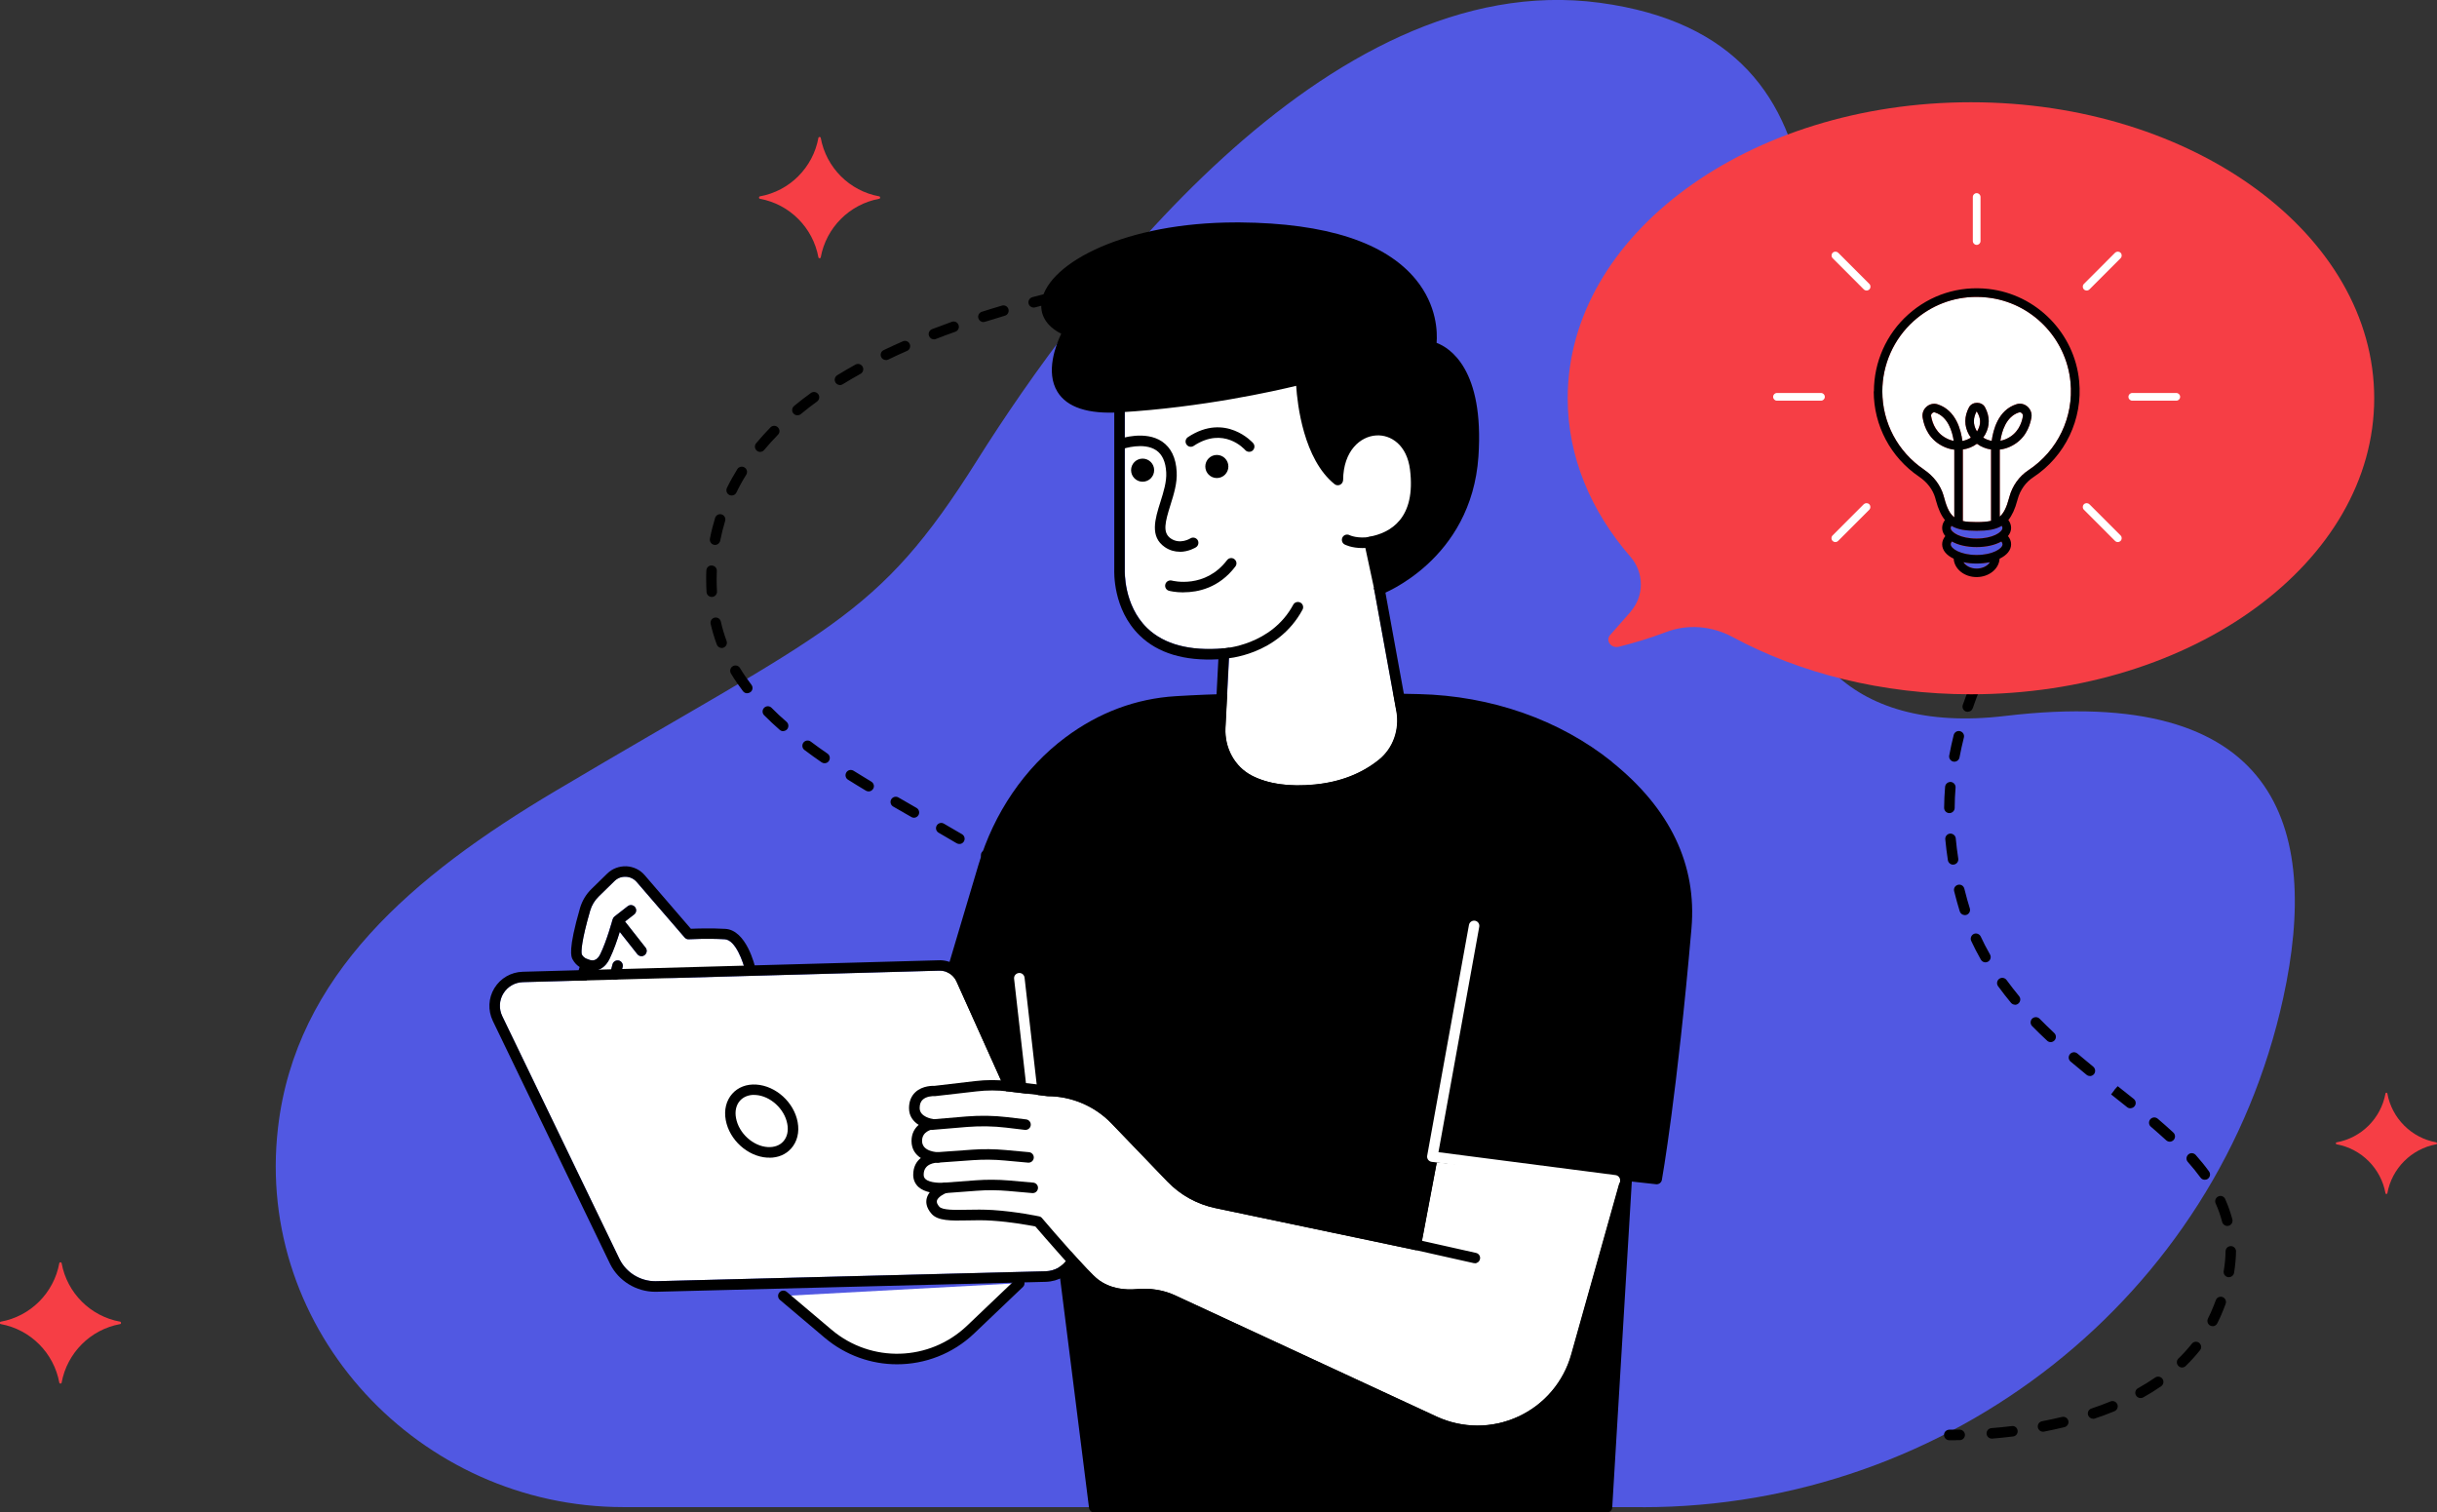 <svg width="738" height="458" viewBox="0 0 738 458" fill="none" xmlns="http://www.w3.org/2000/svg">
<rect x="0" y="0" width="738" height="458" fill="#333333" stroke="none"/>
<g clip-path="url(#clip0_226_9183)">
<path d="M497.473 456.4C590.044 456.4 671.593 392.792 691.418 302.26C702.847 250.04 689.468 207.011 607.215 216.799C558.736 222.574 537.854 194.403 541.104 157.529C541.159 156.933 541.213 156.336 541.267 155.74C547.523 95.358 567.673 12.038 484.446 0.841C401.218 -10.357 326.359 90.966 295.917 139.363C265.502 187.788 251.31 190.146 168.11 239.574C124.911 265.251 89.486 295.374 84.178 341.575C77.082 403.068 126.997 456.373 188.828 456.373H497.5L497.473 456.4Z" fill="#5158E2"/>
<path d="M737.755 346.51C730.253 347.892 724.349 353.803 722.967 361.314C722.913 361.639 722.426 361.639 722.399 361.314C721.017 353.803 715.113 347.892 707.611 346.51C707.286 346.455 707.286 345.967 707.611 345.913C715.113 344.557 721.017 338.647 722.399 331.136C722.453 330.811 722.94 330.811 722.967 331.136C724.349 338.647 730.253 344.557 737.755 345.913C738.08 345.994 738.08 346.483 737.755 346.51Z" fill="#F63E45"/>
<path d="M266.258 60.192C257.266 61.846 250.197 68.922 248.545 77.924C248.491 78.304 247.895 78.304 247.841 77.924C246.189 68.922 239.12 61.846 230.128 60.192C229.749 60.138 229.749 59.541 230.128 59.46C239.12 57.833 246.189 50.756 247.841 41.755C247.895 41.375 248.491 41.375 248.545 41.755C250.197 50.756 257.266 57.833 266.258 59.46C266.637 59.541 266.637 60.138 266.258 60.192Z" fill="#F63E45"/>
<path d="M36.375 400.953C27.383 402.607 20.314 409.684 18.662 418.686C18.608 419.065 18.012 419.065 17.958 418.686C16.306 409.684 9.237 402.607 0.245 400.953C-0.134 400.899 -0.134 400.303 0.245 400.221C9.237 398.595 16.306 391.518 17.958 382.516C18.012 382.137 18.608 382.137 18.662 382.516C20.314 391.518 27.383 398.595 36.375 400.221C36.754 400.303 36.754 400.899 36.375 400.953Z" fill="#F63E45"/>
<path d="M488.152 230.681C472.309 217.965 451.563 210.698 429.733 210.183C408.798 209.695 379.06 209.397 356.093 210.807C344.014 211.539 332.747 215.741 322.591 223.333C310.322 232.498 300.978 246.163 296.32 261.834L276.034 329.97C275.79 330.811 276.251 331.679 277.063 331.95L315.657 344.422L329.795 456.617C329.903 457.403 330.58 458 331.366 458H486.636C487.475 458 488.18 457.349 488.234 456.509L494.165 357.789L501.532 358.602C502.344 358.683 503.13 358.114 503.265 357.301C503.319 357.057 507.869 331.353 512.23 281.166C513.909 261.861 505.784 244.888 488.125 230.708L488.152 230.681Z" fill="black"/>
<path d="M314.333 347.648C313.548 347.648 312.844 347.052 312.763 346.238L307.102 296.404C306.994 295.536 307.617 294.75 308.51 294.642C309.377 294.533 310.163 295.157 310.271 296.052L315.931 345.886C316.04 346.754 315.417 347.54 314.523 347.648C314.469 347.648 314.415 347.648 314.333 347.648Z" fill="white"/>
<path d="M551.122 79.903C551.122 79.903 551.068 79.903 551.041 79.903C549.145 79.822 548.089 79.795 547.953 79.822C547.087 79.822 546.355 79.117 546.355 78.222C546.355 77.355 547.06 76.623 547.953 76.623C547.953 76.623 549.118 76.623 551.203 76.731C552.07 76.785 552.747 77.517 552.72 78.385C552.693 79.225 551.989 79.903 551.122 79.903Z" fill="black"/>
<path d="M603.177 435.631C602.364 435.631 601.66 435.008 601.606 434.167C601.525 433.3 602.175 432.513 603.069 432.459C604.992 432.296 607.05 432.107 609.244 431.836C610.137 431.7 610.896 432.351 611.004 433.218C611.112 434.086 610.49 434.899 609.623 434.981C607.375 435.252 605.262 435.469 603.312 435.631C603.258 435.631 603.231 435.631 603.177 435.631ZM618.696 433.544C617.938 433.544 617.287 433.001 617.125 432.242C616.962 431.375 617.531 430.534 618.398 430.371C620.375 429.992 622.379 429.558 624.438 429.07C625.304 428.88 626.144 429.395 626.36 430.236C626.577 431.103 626.035 431.944 625.196 432.161C623.083 432.676 621.025 433.11 618.994 433.517C618.885 433.517 618.804 433.544 618.696 433.544ZM633.863 429.612C633.186 429.612 632.59 429.206 632.346 428.528C632.075 427.687 632.508 426.792 633.348 426.521C635.325 425.871 637.275 425.139 639.117 424.379C639.929 424.027 640.85 424.434 641.202 425.247C641.527 426.06 641.148 426.982 640.336 427.335C638.413 428.121 636.408 428.88 634.35 429.558C634.188 429.612 634.025 429.639 633.836 429.639L633.863 429.612ZM648.217 423.349C647.648 423.349 647.134 423.051 646.836 422.536C646.402 421.776 646.673 420.8 647.459 420.367C649.273 419.363 651.007 418.279 652.659 417.14C653.39 416.652 654.365 416.815 654.879 417.547C655.367 418.279 655.204 419.255 654.473 419.77C652.767 420.963 650.925 422.102 649.029 423.159C648.786 423.295 648.515 423.349 648.244 423.349H648.217ZM660.811 414.103C660.405 414.103 659.971 413.941 659.673 413.615C659.05 412.992 659.077 411.989 659.7 411.365C661.163 409.955 662.544 408.437 663.763 406.891C664.305 406.213 665.307 406.105 665.984 406.647C666.661 407.189 666.796 408.193 666.228 408.87C664.9 410.524 663.438 412.151 661.894 413.642C661.596 413.941 661.19 414.103 660.784 414.103H660.811ZM670.073 401.577C669.83 401.577 669.586 401.523 669.342 401.414C668.557 401.008 668.259 400.059 668.638 399.272C669.261 398.079 669.803 396.805 670.317 395.531C670.561 394.907 670.778 394.311 671.021 393.714C671.319 392.874 672.24 392.467 673.053 392.765C673.865 393.063 674.298 393.985 674 394.799C673.784 395.422 673.54 396.073 673.269 396.724C672.728 398.106 672.105 399.462 671.455 400.736C671.184 401.279 670.615 401.604 670.046 401.604L670.073 401.577ZM674.975 386.746C674.975 386.746 674.786 386.746 674.705 386.746C673.838 386.583 673.269 385.77 673.405 384.902C673.757 382.869 673.946 380.862 673.973 378.91C673.973 378.043 674.705 377.338 675.571 377.338C676.438 377.338 677.142 378.07 677.142 378.937C677.115 381.052 676.898 383.221 676.546 385.417C676.411 386.204 675.734 386.746 674.975 386.746ZM674.488 371.237C673.784 371.237 673.134 370.749 672.944 370.044C672.457 368.146 671.807 366.275 670.967 364.404C670.615 363.591 670.967 362.669 671.78 362.29C672.565 361.91 673.513 362.29 673.865 363.103C674.759 365.109 675.49 367.197 676.032 369.258C676.248 370.098 675.734 370.966 674.894 371.183C674.759 371.21 674.623 371.237 674.488 371.237ZM667.663 357.246C667.175 357.246 666.688 357.03 666.39 356.596C665.252 355.05 663.952 353.451 662.544 351.851C661.948 351.2 662.03 350.197 662.68 349.601C663.33 349.004 664.332 349.085 664.927 349.736C666.417 351.417 667.771 353.071 668.963 354.725C669.478 355.43 669.315 356.433 668.611 356.948C668.34 357.165 667.988 357.246 667.663 357.246ZM657.1 345.723C656.721 345.723 656.342 345.588 656.017 345.317C654.527 343.934 652.957 342.578 651.359 341.195C650.682 340.626 650.6 339.623 651.169 338.945C651.738 338.267 652.74 338.186 653.417 338.755C655.042 340.138 656.64 341.548 658.157 342.958C658.807 343.554 658.834 344.557 658.238 345.208C657.913 345.534 657.507 345.723 657.073 345.723H657.1ZM645.156 335.61C644.804 335.61 644.452 335.502 644.154 335.258L639.306 331.407L641.229 328.859L640.254 330.106L641.311 328.913L646.159 332.763C646.836 333.305 646.971 334.309 646.402 334.986C646.077 335.393 645.617 335.583 645.156 335.583V335.61ZM632.888 325.822C632.536 325.822 632.183 325.714 631.886 325.47C630.261 324.141 628.636 322.812 627.038 321.457C626.36 320.887 626.279 319.884 626.848 319.206C627.417 318.529 628.419 318.447 629.096 319.017C630.694 320.372 632.292 321.701 633.89 323.002C634.567 323.572 634.675 324.548 634.133 325.253C633.808 325.632 633.348 325.849 632.888 325.849V325.822ZM621.025 315.573C620.646 315.573 620.24 315.438 619.942 315.139C618.398 313.702 616.881 312.238 615.392 310.72C614.769 310.096 614.796 309.093 615.392 308.469C616.015 307.846 617.044 307.873 617.64 308.469C619.102 309.961 620.592 311.398 622.081 312.808C622.731 313.404 622.758 314.407 622.163 315.058C621.838 315.383 621.431 315.573 620.998 315.573H621.025ZM610.219 304.24C609.758 304.24 609.325 304.05 609 303.67C607.646 302.044 606.346 300.363 605.073 298.627C604.558 297.922 604.721 296.919 605.425 296.404C606.129 295.889 607.131 296.052 607.646 296.756C608.865 298.437 610.137 300.037 611.437 301.637C612.006 302.315 611.898 303.318 611.221 303.887C610.923 304.131 610.571 304.267 610.219 304.267V304.24ZM601.254 291.415C600.712 291.415 600.171 291.117 599.873 290.602C598.817 288.731 597.814 286.806 596.948 284.935C596.569 284.149 596.948 283.2 597.706 282.82C598.492 282.441 599.439 282.82 599.819 283.579C600.658 285.396 601.606 287.24 602.635 289.029C603.069 289.788 602.798 290.764 602.039 291.198C601.796 291.334 601.525 291.415 601.254 291.415ZM594.998 277.099C594.321 277.099 593.698 276.665 593.481 275.988C593.21 275.12 592.939 274.225 592.696 273.33C592.371 272.165 592.073 270.999 591.775 269.86C591.558 268.992 592.073 268.152 592.939 267.935C593.806 267.718 594.646 268.233 594.862 269.101C595.133 270.212 595.431 271.351 595.756 272.49C596 273.358 596.244 274.198 596.514 275.039C596.785 275.879 596.325 276.774 595.485 277.045C595.323 277.099 595.16 277.126 594.998 277.126V277.099ZM591.45 261.834C590.691 261.834 590.014 261.265 589.879 260.479C589.554 258.337 589.283 256.222 589.093 254.161C589.012 253.294 589.662 252.507 590.529 252.426C591.369 252.372 592.181 252.995 592.262 253.863C592.452 255.869 592.696 257.903 593.021 259.991C593.156 260.858 592.56 261.672 591.694 261.807C591.612 261.807 591.531 261.807 591.45 261.807V261.834ZM590.312 246.217C589.446 246.217 588.741 245.485 588.741 244.617C588.741 242.502 588.877 240.361 589.039 238.246C589.121 237.378 589.879 236.754 590.746 236.782C591.612 236.863 592.262 237.622 592.208 238.49C592.046 240.55 591.937 242.611 591.937 244.644C591.937 245.512 591.206 246.217 590.339 246.217H590.312ZM591.856 230.654C591.856 230.654 591.666 230.654 591.558 230.627C590.691 230.464 590.123 229.624 590.285 228.783C590.691 226.668 591.125 224.608 591.639 222.574C591.856 221.734 592.696 221.191 593.562 221.408C594.429 221.625 594.944 222.493 594.727 223.333C594.239 225.313 593.779 227.319 593.4 229.352C593.264 230.112 592.587 230.654 591.829 230.654H591.856ZM595.891 215.552C595.729 215.552 595.539 215.525 595.377 215.47C594.537 215.172 594.104 214.277 594.402 213.437C595.106 211.431 595.837 209.451 596.623 207.499C596.948 206.686 597.869 206.279 598.681 206.604C599.494 206.93 599.9 207.852 599.575 208.665C598.817 210.563 598.085 212.515 597.408 214.467C597.191 215.118 596.569 215.525 595.919 215.525L595.891 215.552ZM601.85 201.046C601.633 201.046 601.389 200.992 601.173 200.883C600.387 200.504 600.035 199.555 600.414 198.769C601.308 196.843 602.229 194.946 603.15 193.075C603.556 192.288 604.504 191.963 605.289 192.343C606.075 192.722 606.4 193.698 606.021 194.485C605.1 196.328 604.206 198.199 603.312 200.097C603.042 200.666 602.473 201.019 601.877 201.019L601.85 201.046ZM608.81 187.001C608.567 187.001 608.323 186.947 608.079 186.839C607.294 186.432 606.996 185.483 607.402 184.697L610.246 179.111C610.652 178.325 611.6 178 612.385 178.406C613.171 178.813 613.496 179.762 613.09 180.548L610.246 186.134C609.975 186.676 609.406 187.001 608.837 187.001H608.81ZM615.798 172.984C615.581 172.984 615.337 172.929 615.121 172.848C614.335 172.469 613.983 171.52 614.362 170.733C615.229 168.835 616.069 166.964 616.881 165.067C617.206 164.253 618.154 163.874 618.967 164.199C619.779 164.524 620.158 165.473 619.833 166.287C619.021 168.212 618.154 170.137 617.26 172.089C616.99 172.658 616.421 173.011 615.825 173.011L615.798 172.984ZM621.567 158.424C621.404 158.424 621.242 158.424 621.106 158.342C620.267 158.071 619.806 157.177 620.05 156.363C620.673 154.33 621.215 152.35 621.648 150.452C621.838 149.585 622.677 149.043 623.544 149.259C624.41 149.449 624.952 150.29 624.763 151.157C624.329 153.137 623.76 155.224 623.11 157.339C622.894 158.017 622.271 158.451 621.594 158.451L621.567 158.424ZM624.573 143.078C624.573 143.078 624.492 143.078 624.465 143.078C623.598 143.023 622.921 142.264 623.002 141.369C623.083 140.122 623.138 138.848 623.138 137.574C623.138 136.814 623.138 136.055 623.083 135.296C623.056 134.428 623.733 133.669 624.6 133.642C625.467 133.588 626.225 134.293 626.252 135.16C626.279 135.974 626.306 136.76 626.306 137.574C626.306 138.929 626.252 140.258 626.171 141.613C626.117 142.454 625.413 143.105 624.6 143.105L624.573 143.078ZM623.463 127.487C622.731 127.487 622.054 126.972 621.919 126.213C621.513 124.261 620.998 122.282 620.375 120.302C620.104 119.462 620.565 118.567 621.404 118.296C622.244 118.025 623.138 118.486 623.408 119.326C624.058 121.414 624.6 123.502 625.033 125.535C625.223 126.403 624.654 127.243 623.815 127.406C623.706 127.406 623.598 127.433 623.49 127.433L623.463 127.487ZM618.452 112.683C617.856 112.683 617.288 112.358 617.017 111.789C616.15 109.999 615.121 108.237 613.956 106.61C613.469 105.878 613.631 104.902 614.362 104.387C615.067 103.872 616.069 104.061 616.583 104.793C617.802 106.583 618.912 108.454 619.86 110.406C620.24 111.192 619.915 112.141 619.129 112.548C618.913 112.656 618.669 112.711 618.425 112.711L618.452 112.683ZM609.162 100.184C608.783 100.184 608.377 100.049 608.079 99.75C606.644 98.395 605.073 97.093 603.421 95.846C602.717 95.331 602.554 94.328 603.096 93.623C603.61 92.918 604.612 92.782 605.317 93.297C607.077 94.599 608.729 95.981 610.273 97.446C610.923 98.042 610.95 99.045 610.327 99.696C610.029 100.021 609.596 100.184 609.162 100.184ZM596.406 91.183C596.162 91.183 595.891 91.128 595.648 90.993C593.887 90.071 592.019 89.176 590.123 88.336C589.31 87.983 588.931 87.061 589.283 86.248C589.635 85.434 590.556 85.055 591.369 85.407C593.373 86.275 595.296 87.197 597.137 88.173C597.923 88.58 598.221 89.556 597.787 90.315C597.489 90.857 596.948 91.155 596.379 91.155L596.406 91.183ZM581.916 85.245C581.754 85.245 581.591 85.245 581.429 85.163C579.425 84.54 577.448 83.97 575.498 83.482C574.658 83.265 574.116 82.398 574.333 81.557C574.55 80.717 575.389 80.174 576.256 80.391C578.26 80.906 580.318 81.476 582.377 82.1C583.216 82.371 583.677 83.265 583.433 84.106C583.216 84.784 582.593 85.218 581.916 85.218V85.245ZM566.695 81.611C566.695 81.611 566.506 81.611 566.425 81.611C564.258 81.232 562.2 80.934 560.304 80.717C559.437 80.608 558.814 79.822 558.922 78.954C559.031 78.087 559.843 77.463 560.683 77.572C562.633 77.816 564.745 78.114 566.966 78.493C567.833 78.629 568.402 79.469 568.266 80.337C568.131 81.123 567.454 81.666 566.695 81.666V81.611Z" fill="black"/>
<path d="M592.318 436.12C590.991 436.12 590.259 436.12 590.259 436.12C589.393 436.092 588.689 435.36 588.716 434.466C588.743 433.571 589.447 432.947 590.368 432.92C590.368 432.92 591.505 432.947 593.455 432.92C594.322 432.92 595.026 433.625 595.053 434.493C595.053 435.36 594.349 436.092 593.482 436.092C593.049 436.092 592.643 436.092 592.291 436.092L592.318 436.12Z" fill="black"/>
<path d="M422.883 215.281L416.112 178.108L416.6 177.539C422.748 170.299 438.24 149.395 435.965 139.77C433.663 130.09 406.471 88.336 359.67 97.961C339.547 102.109 340.603 122.309 340.658 123.176V123.285V172.55C340.658 172.74 340.224 183.233 347.428 190.201C352.574 195.162 360.347 197.223 370.558 196.355L372.372 196.193L371.127 220.351C370.802 226.506 373.943 232.199 379.089 234.857C384.1 237.432 390.545 238.354 398.291 237.568C405.956 236.809 412.483 234.26 417.71 230.03C421.962 226.587 423.967 220.947 422.937 215.281H422.883Z" fill="white"/>
<path d="M419.497 179.03C422.91 174.909 441.95 151.293 439.025 139.038C435.721 125.101 405.36 85.299 358.993 94.843C336.73 99.425 337.38 121.902 337.434 123.312V172.469C337.434 172.957 336.893 184.453 345.153 192.451C350.651 197.792 358.641 200.206 368.96 199.636L367.903 220.161C367.524 227.563 371.316 234.423 377.572 237.649C381.878 239.872 387.078 240.984 393.091 240.984C394.851 240.984 396.639 240.903 398.535 240.713C406.822 239.872 413.918 237.107 419.633 232.471C424.779 228.295 427.216 221.462 425.97 214.684L419.47 179.003L419.497 179.03ZM379.035 234.829C373.889 232.172 370.747 226.478 371.072 220.324L372.318 196.166L370.503 196.328C360.293 197.196 352.52 195.135 347.374 190.174C340.17 183.205 340.603 172.713 340.603 172.523V123.149C340.549 122.282 339.493 102.082 359.616 97.934C406.416 88.308 433.608 130.063 435.91 139.743C438.212 149.368 422.72 170.272 416.545 177.512L416.058 178.081L422.829 215.253C423.858 220.893 421.854 226.56 417.602 230.003C412.375 234.233 405.847 236.782 398.183 237.541C390.437 238.3 383.991 237.405 378.98 234.829H379.035Z" fill="black"/>
<path d="M368.498 144.759C370.427 144.759 371.991 143.193 371.991 141.261C371.991 139.329 370.427 137.763 368.498 137.763C366.568 137.763 365.004 139.329 365.004 141.261C365.004 143.193 366.568 144.759 368.498 144.759Z" fill="black"/>
<path d="M346.021 145.87C347.951 145.87 349.515 144.304 349.515 142.373C349.515 140.441 347.951 138.875 346.021 138.875C344.092 138.875 342.527 140.441 342.527 142.373C342.527 144.304 344.092 145.87 346.021 145.87Z" fill="black"/>
<path d="M357.259 167.073C355.851 167.073 354.28 166.72 352.736 165.663C348.132 162.491 349.784 157.149 351.409 151.998C352.357 148.988 353.332 145.843 353.169 143.05C353.007 139.851 351.978 137.601 350.136 136.353C346.371 133.805 340.223 135.893 340.169 135.893C339.33 136.164 338.436 135.73 338.138 134.916C337.84 134.103 338.301 133.181 339.113 132.883C339.411 132.774 346.805 130.28 351.896 133.696C354.605 135.54 356.122 138.604 356.338 142.888C356.528 146.277 355.471 149.666 354.442 152.947C352.844 158.071 351.978 161.298 354.551 163.06C357.367 164.985 360.455 163.06 360.482 163.033C361.213 162.572 362.188 162.789 362.676 163.521C363.136 164.253 362.919 165.256 362.188 165.717C362.053 165.799 359.967 167.1 357.259 167.1V167.073Z" fill="black"/>
<path d="M358.426 179.382C355.907 179.382 354.201 178.949 354.011 178.894C353.171 178.678 352.657 177.81 352.901 176.942C353.117 176.102 354.011 175.587 354.851 175.803C355.257 175.912 364.953 178.325 371.588 169.622C372.13 168.917 373.132 168.781 373.809 169.323C374.513 169.866 374.649 170.842 374.107 171.547C369.124 178.108 362.678 179.355 358.453 179.355L358.426 179.382Z" fill="black"/>
<path d="M378.275 136.814C377.841 136.814 377.381 136.625 377.083 136.272C376.812 135.974 370.556 129.006 361.483 135.025C360.751 135.513 359.776 135.323 359.289 134.564C358.801 133.832 359.018 132.856 359.749 132.368C371.179 124.803 379.412 134.076 379.493 134.184C380.062 134.835 380.008 135.838 379.331 136.435C379.033 136.706 378.654 136.814 378.275 136.814Z" fill="black"/>
<path d="M407.961 163.467C407.961 163.467 410.642 164.931 415.409 164.118L407.961 163.467Z" fill="black"/>
<path d="M412.617 165.961C409.232 165.961 407.309 164.931 407.201 164.877C406.415 164.47 406.144 163.494 406.551 162.708C406.957 161.948 407.932 161.65 408.69 162.057C408.772 162.084 411.101 163.223 415.136 162.545C416.003 162.409 416.815 162.979 416.978 163.846C417.113 164.714 416.545 165.527 415.678 165.69C414.567 165.88 413.538 165.961 412.617 165.961Z" fill="black"/>
<path d="M370.667 199.528C369.828 199.528 369.124 198.877 369.069 198.009C369.015 197.142 369.692 196.383 370.586 196.328C370.722 196.328 385.022 195.434 391.63 183.124C392.063 182.338 393.011 182.067 393.797 182.473C394.582 182.88 394.853 183.856 394.447 184.615C386.945 198.525 371.399 199.446 370.749 199.473C370.749 199.473 370.694 199.473 370.667 199.473V199.528Z" fill="black"/>
<path d="M391.058 79.985C390.246 79.985 389.569 79.361 389.487 78.548C389.406 77.68 390.056 76.894 390.923 76.812L394.092 76.514C394.931 76.433 395.744 77.084 395.825 77.951C395.906 78.819 395.256 79.605 394.389 79.686L391.221 79.985C391.221 79.985 391.112 79.985 391.058 79.985Z" fill="black"/>
<path d="M326.573 285.803C326.032 285.803 325.517 285.531 325.219 285.016C324.217 283.362 323.052 281.681 321.725 280.027C321.184 279.35 321.265 278.346 321.969 277.777C322.646 277.208 323.648 277.316 324.217 278.021C325.653 279.783 326.898 281.6 327.982 283.362C328.442 284.122 328.198 285.098 327.44 285.531C327.196 285.694 326.898 285.748 326.628 285.748L326.573 285.803ZM316.417 273.764C316.038 273.764 315.659 273.629 315.334 273.358C313.898 272.056 312.3 270.7 310.594 269.318C309.917 268.775 309.782 267.772 310.35 267.067C310.919 266.362 311.894 266.281 312.598 266.823C314.359 268.233 316.038 269.643 317.5 270.999C318.15 271.595 318.205 272.598 317.609 273.249C317.284 273.602 316.877 273.764 316.444 273.764H316.417ZM303.931 264.031C303.634 264.031 303.309 263.949 303.038 263.759C301.331 262.594 299.571 261.455 297.784 260.289C297.052 259.828 296.836 258.825 297.296 258.093C297.784 257.361 298.759 257.144 299.49 257.605C301.304 258.771 303.092 259.936 304.825 261.129C305.557 261.617 305.746 262.621 305.231 263.326C304.934 263.787 304.419 264.031 303.931 264.031ZM290.525 255.571C290.254 255.571 289.956 255.49 289.713 255.354C287.925 254.297 286.083 253.212 284.242 252.155C283.483 251.721 283.213 250.745 283.673 249.986C284.106 249.227 285.081 248.955 285.84 249.416C287.681 250.474 289.523 251.558 291.338 252.616C292.096 253.077 292.34 254.026 291.906 254.785C291.608 255.3 291.094 255.571 290.552 255.571H290.525ZM276.794 247.627C276.523 247.627 276.252 247.546 276.008 247.41L270.483 244.238C269.725 243.804 269.454 242.828 269.887 242.069C270.321 241.309 271.296 241.038 272.054 241.472L277.552 244.644C278.31 245.078 278.581 246.054 278.148 246.814C277.85 247.329 277.308 247.627 276.767 247.627H276.794ZM263.062 239.656C262.792 239.656 262.494 239.574 262.25 239.439C260.408 238.327 258.594 237.242 256.806 236.104C256.048 235.643 255.831 234.667 256.292 233.908C256.752 233.148 257.727 232.931 258.485 233.392C260.246 234.504 262.06 235.616 263.875 236.7C264.633 237.161 264.877 238.137 264.417 238.869C264.119 239.357 263.604 239.656 263.062 239.656ZM249.71 231.115C249.385 231.115 249.087 231.033 248.816 230.844C247.056 229.624 245.296 228.376 243.616 227.102C242.912 226.587 242.777 225.584 243.291 224.879C243.833 224.174 244.808 224.038 245.512 224.553C247.164 225.801 248.871 227.021 250.604 228.214C251.335 228.702 251.498 229.705 251.01 230.437C250.712 230.898 250.198 231.115 249.71 231.115ZM237.171 221.408C236.791 221.408 236.412 221.273 236.114 221.002C234.462 219.565 232.891 218.073 231.402 216.582C230.779 215.958 230.779 214.955 231.402 214.332C232.025 213.708 233.027 213.708 233.65 214.332C235.058 215.769 236.602 217.206 238.2 218.588C238.85 219.158 238.931 220.161 238.362 220.839C238.037 221.191 237.604 221.381 237.171 221.381V221.408ZM226.283 209.939C225.795 209.939 225.335 209.722 225.01 209.316C223.683 207.58 222.437 205.764 221.354 203.947C220.893 203.188 221.137 202.212 221.895 201.751C222.654 201.29 223.629 201.534 224.089 202.293C225.118 204.001 226.31 205.71 227.556 207.363C228.098 208.068 227.962 209.072 227.258 209.587C226.96 209.804 226.635 209.912 226.283 209.912V209.939ZM218.564 196.22C217.914 196.22 217.318 195.813 217.075 195.19C216.316 193.156 215.693 191.041 215.206 188.926C215.016 188.059 215.558 187.218 216.397 187.028C217.264 186.839 218.104 187.381 218.293 188.221C218.727 190.201 219.322 192.153 220.027 194.078C220.325 194.891 219.918 195.813 219.106 196.111C218.916 196.193 218.727 196.22 218.537 196.22H218.564ZM215.558 180.765C214.718 180.765 214.014 180.114 213.96 179.274C213.879 177.945 213.852 176.644 213.852 175.343C213.852 174.475 213.852 173.634 213.906 172.767C213.933 171.899 214.691 171.14 215.558 171.248C216.424 171.276 217.129 172.008 217.075 172.902C217.047 173.716 217.02 174.529 217.02 175.343C217.02 176.563 217.047 177.837 217.129 179.084C217.183 179.952 216.506 180.711 215.639 180.765C215.612 180.765 215.585 180.765 215.558 180.765ZM216.56 165.012C216.56 165.012 216.37 165.012 216.262 164.985C215.395 164.823 214.827 163.982 214.989 163.114C215.395 160.972 215.937 158.858 216.56 156.824C216.831 155.984 217.725 155.495 218.537 155.767C219.377 156.038 219.837 156.905 219.593 157.746C218.997 159.698 218.51 161.704 218.104 163.711C217.941 164.47 217.291 165.012 216.533 165.012H216.56ZM221.57 150.046C221.327 150.046 221.083 149.991 220.866 149.883C220.081 149.503 219.756 148.554 220.135 147.741C221.056 145.843 222.139 143.918 223.277 142.074C223.737 141.315 224.739 141.098 225.47 141.559C226.229 142.02 226.445 142.996 225.985 143.755C224.875 145.518 223.872 147.334 223.006 149.151C222.735 149.72 222.166 150.046 221.57 150.046ZM230.21 136.841C229.858 136.841 229.479 136.733 229.181 136.462C228.504 135.892 228.423 134.889 228.991 134.211C230.345 132.612 231.781 130.985 233.325 129.412C233.948 128.789 234.95 128.762 235.573 129.412C236.196 130.036 236.223 131.039 235.573 131.663C234.083 133.181 232.702 134.727 231.402 136.272C231.077 136.652 230.643 136.841 230.183 136.841H230.21ZM241.477 125.752C241.016 125.752 240.556 125.562 240.258 125.183C239.689 124.505 239.798 123.502 240.475 122.932C242.1 121.577 243.806 120.275 245.566 119.001C246.271 118.486 247.273 118.648 247.787 119.353C248.302 120.058 248.139 121.061 247.435 121.577C245.729 122.824 244.077 124.098 242.506 125.4C242.208 125.644 241.856 125.752 241.504 125.752H241.477ZM254.369 116.588C253.827 116.588 253.312 116.317 253.014 115.829C252.554 115.069 252.798 114.093 253.529 113.632C255.316 112.521 257.158 111.463 259.054 110.406C259.812 109.972 260.787 110.243 261.221 111.029C261.654 111.789 261.383 112.765 260.598 113.199C258.756 114.229 256.942 115.286 255.181 116.371C254.91 116.534 254.639 116.615 254.341 116.615L254.369 116.588ZM268.29 109.023C267.694 109.023 267.125 108.698 266.854 108.128C266.475 107.342 266.8 106.393 267.612 106.013C269.508 105.092 271.458 104.224 273.408 103.356C274.221 103.004 275.142 103.356 275.494 104.17C275.846 104.983 275.494 105.905 274.681 106.258C272.731 107.098 270.835 107.993 268.967 108.888C268.75 108.996 268.506 109.05 268.29 109.05V109.023ZM282.833 102.76C282.21 102.76 281.588 102.38 281.344 101.73C281.019 100.916 281.425 99.994 282.265 99.669C284.242 98.91 286.219 98.178 288.25 97.446C289.09 97.147 289.983 97.581 290.281 98.422C290.579 99.262 290.146 100.157 289.306 100.455C287.302 101.16 285.352 101.892 283.402 102.651C283.213 102.733 283.023 102.76 282.833 102.76ZM297.811 97.527C297.134 97.527 296.511 97.093 296.294 96.415C296.023 95.575 296.484 94.68 297.323 94.409C299.327 93.758 301.359 93.162 303.417 92.538C304.284 92.294 305.15 92.782 305.394 93.623C305.638 94.463 305.15 95.358 304.311 95.602C302.279 96.198 300.275 96.822 298.271 97.446C298.109 97.5 297.946 97.527 297.784 97.527H297.811ZM313.032 93.135C312.327 93.135 311.677 92.674 311.488 91.942C311.271 91.101 311.786 90.234 312.625 89.99C314.657 89.447 316.715 88.932 318.8 88.444C319.667 88.227 320.507 88.769 320.723 89.61C320.94 90.478 320.398 91.318 319.559 91.535C317.5 92.023 315.469 92.538 313.438 93.08C313.302 93.108 313.167 93.135 313.032 93.135ZM328.442 89.447C327.711 89.447 327.061 88.932 326.898 88.2C326.709 87.332 327.25 86.492 328.117 86.302C330.175 85.841 332.261 85.407 334.346 85.001C335.186 84.838 336.053 85.38 336.215 86.248C336.378 87.115 335.836 87.956 334.969 88.119C332.911 88.525 330.853 88.959 328.794 89.42C328.686 89.42 328.578 89.447 328.442 89.447ZM343.988 86.356C343.23 86.356 342.58 85.814 342.417 85.055C342.255 84.187 342.823 83.374 343.69 83.211C345.776 82.832 347.861 82.479 349.974 82.127C350.813 81.991 351.653 82.56 351.815 83.428C351.951 84.296 351.382 85.109 350.515 85.272C348.43 85.624 346.344 85.977 344.286 86.356C344.178 86.356 344.096 86.356 343.988 86.356ZM359.642 83.781C358.857 83.781 358.18 83.211 358.072 82.425C357.936 81.557 358.532 80.744 359.399 80.608C361.484 80.31 363.597 79.985 365.682 79.713C366.549 79.578 367.361 80.201 367.47 81.069C367.578 81.937 366.982 82.75 366.115 82.859C364.03 83.157 361.944 83.455 359.859 83.753C359.778 83.753 359.697 83.753 359.615 83.753L359.642 83.781ZM375.324 81.666C374.538 81.666 373.834 81.069 373.753 80.256C373.645 79.388 374.267 78.602 375.134 78.493C377.247 78.249 379.332 78.005 381.445 77.761C382.284 77.653 383.097 78.304 383.205 79.171C383.313 80.039 382.663 80.825 381.797 80.934C379.711 81.15 377.626 81.394 375.54 81.666C375.486 81.666 375.405 81.666 375.351 81.666H375.324Z" fill="black"/>
<path d="M331.096 297.787C330.338 297.787 329.661 297.244 329.526 296.458C329.363 295.455 329.146 294.479 328.876 293.503C328.659 292.662 329.146 291.795 329.986 291.551C330.853 291.334 331.692 291.822 331.936 292.662C332.234 293.72 332.478 294.804 332.667 295.916C332.803 296.784 332.234 297.597 331.367 297.76C331.286 297.76 331.178 297.76 331.096 297.76V297.787Z" fill="black"/>
<path d="M435.042 103.926C435.312 100.672 435.204 92.565 428.812 84.702C419.604 73.396 401.648 67.567 375.458 67.35C375.079 67.35 374.699 67.35 374.347 67.35C340.818 67.35 317.743 79.497 315.495 90.911C314.682 95.114 316.795 98.747 321.372 101.052C319.747 104.441 316.551 112.683 320.234 118.648C323.132 123.366 329.497 125.454 339.166 124.857C364.137 123.366 386.075 118.404 392.52 116.832C392.9 122.58 394.795 139.065 404.139 146.602C404.627 146.982 405.25 147.063 405.818 146.792C406.36 146.521 406.712 145.979 406.739 145.355C406.821 136.462 411.993 132.124 416.787 131.853C421.148 131.581 426.077 134.7 426.998 142.237C428.812 156.933 421.175 161.406 414.458 162.572C414.025 162.653 413.646 162.897 413.402 163.25C413.158 163.602 413.077 164.063 413.158 164.47L416.246 178.84C416.354 179.301 416.625 179.681 417.031 179.898C417.275 180.033 417.519 180.087 417.789 180.087C417.979 180.087 418.169 180.06 418.331 179.979C418.602 179.87 445.577 169.649 447.717 138.224C449.504 111.816 439.05 105.336 435.042 103.817V103.926Z" fill="black"/>
<path d="M219.457 284.42C214.23 284.122 208.651 284.42 208.597 284.42C208.109 284.474 207.622 284.257 207.297 283.878L192.807 267.094C191.967 266.118 190.803 265.549 189.503 265.495C188.149 265.44 186.984 265.901 186.063 266.796L181.296 271.46C180.078 272.653 179.184 274.144 178.696 275.771C176.096 284.745 175.907 288.324 176.178 289.029C176.746 290.114 177.748 290.385 177.803 290.385C177.857 290.385 177.911 290.439 177.965 290.466C178.046 290.466 178.128 290.493 178.209 290.547C178.263 290.547 179.157 291.008 180.051 290.71C180.701 290.493 181.269 289.924 181.73 289.002C183.707 285.016 185.467 278.455 185.494 278.401C185.494 278.374 185.549 278.346 185.549 278.319C185.63 278.048 185.792 277.777 186.036 277.56L190.072 274.415C190.749 273.873 191.751 274.008 192.292 274.686C192.834 275.391 192.699 276.367 192.022 276.909L189.259 279.051L195.488 286.968C196.03 287.646 195.922 288.65 195.217 289.192C194.919 289.409 194.567 289.544 194.242 289.544C193.782 289.544 193.322 289.327 192.997 288.948L187.661 282.197C186.93 284.583 185.792 287.89 184.546 290.412C183.68 292.147 182.488 293.259 180.971 293.747C180.403 293.937 179.888 293.991 179.374 293.991C179.049 293.991 178.751 293.964 178.48 293.91C177.992 295.428 177.342 297.516 177.098 298.709L225.686 294.045C225.063 291.415 222.761 284.61 219.457 284.42ZM188.555 292.825L187.851 295.482C187.661 296.187 187.011 296.648 186.307 296.648C186.171 296.648 186.036 296.648 185.901 296.594C185.061 296.377 184.546 295.482 184.79 294.642L185.494 291.984C185.711 291.144 186.605 290.629 187.444 290.873C188.284 291.09 188.799 291.984 188.555 292.825Z" fill="white"/>
<path d="M228.857 293.557C228.586 292.337 226.013 281.627 219.648 281.275C215.369 281.031 210.982 281.166 209.221 281.248L195.246 265.034C193.838 263.38 191.834 262.431 189.667 262.322C187.5 262.268 185.442 263 183.871 264.546L179.104 269.209C177.479 270.782 176.315 272.761 175.665 274.903C171.954 287.728 172.983 289.734 173.39 290.493C173.986 291.632 174.798 292.364 175.529 292.825C174.988 294.506 174.148 297.244 173.904 298.627C173.769 299.495 174.338 300.308 175.204 300.444C175.286 300.444 175.367 300.444 175.475 300.444C176.233 300.444 176.911 299.902 177.046 299.115C177.046 299.007 177.1 298.844 177.127 298.709C177.398 297.516 178.021 295.455 178.508 293.91C178.779 293.964 179.077 293.991 179.402 293.991C179.89 293.991 180.431 293.937 181 293.747C182.517 293.259 183.709 292.147 184.575 290.412C185.821 287.89 186.959 284.583 187.69 282.197L193.025 288.948C193.35 289.354 193.811 289.544 194.271 289.544C194.623 289.544 194.975 289.436 195.246 289.192C195.923 288.65 196.059 287.646 195.517 286.968L189.288 279.051L192.05 276.909C192.754 276.367 192.863 275.364 192.321 274.686C191.779 273.981 190.777 273.873 190.1 274.415L186.065 277.56C185.821 277.75 185.659 278.021 185.577 278.319C185.577 278.346 185.523 278.374 185.523 278.401C185.523 278.455 183.736 285.016 181.758 289.002C181.298 289.924 180.729 290.493 180.079 290.71C179.186 291.008 178.292 290.575 178.238 290.547C178.156 290.52 178.075 290.493 177.994 290.466C177.94 290.466 177.886 290.412 177.831 290.385C177.777 290.385 176.775 290.114 176.206 289.029C175.908 288.324 176.125 284.745 178.725 275.771C179.186 274.144 180.079 272.653 181.325 271.46L186.092 266.796C187.013 265.901 188.177 265.44 189.531 265.495C190.831 265.549 191.996 266.118 192.836 267.094L207.325 283.878C207.65 284.257 208.111 284.474 208.625 284.42C208.68 284.42 214.259 284.122 219.486 284.42C222.79 284.61 225.119 291.415 225.715 294.045C225.715 294.099 225.742 294.181 225.769 294.235C225.959 295.103 226.798 295.645 227.665 295.455C228.532 295.265 229.073 294.425 228.884 293.557H228.857Z" fill="black"/>
<path d="M187.448 290.873C186.608 290.656 185.741 291.144 185.498 291.984L184.794 294.642C184.577 295.482 185.064 296.35 185.904 296.594C186.039 296.621 186.175 296.648 186.31 296.648C187.014 296.648 187.664 296.187 187.854 295.482L188.558 292.825C188.775 291.984 188.287 291.117 187.448 290.873Z" fill="black"/>
<path d="M308.673 388.562L293.94 402.607C281.996 413.995 263.416 414.537 250.795 403.909L237.227 392.44" fill="white"/>
<path d="M271.649 413.127C263.903 413.127 256.13 410.47 249.765 405.102L236.196 393.633C235.519 393.063 235.438 392.06 236.007 391.382C236.576 390.704 237.578 390.623 238.255 391.193L251.824 402.661C263.822 412.802 281.48 412.287 292.855 401.441L307.589 387.397C308.212 386.8 309.241 386.8 309.837 387.451C310.432 388.074 310.405 389.105 309.782 389.701L295.049 403.746C288.522 409.982 280.099 413.127 271.649 413.127Z" fill="black"/>
<path d="M323.378 381.106C324.867 378.72 325.057 375.901 323.919 373.352L289.605 297.082C288.684 295.157 286.761 293.937 284.621 293.937C284.513 293.937 284.405 293.937 284.296 293.937C284.296 293.937 284.269 293.937 284.242 293.937L158.358 297.407C155.92 297.461 153.699 298.763 152.426 300.851C151.153 302.938 151.045 305.487 152.101 307.71L187.662 381.377C189.693 385.39 193.891 387.966 198.414 387.966C198.468 387.966 198.55 387.966 198.604 387.966L316.607 384.956C319.396 384.875 321.861 383.492 323.351 381.106H323.378Z" fill="white"/>
<path d="M326.79 372.05L292.476 295.78C290.959 292.554 287.709 290.602 284.134 290.791L158.276 294.262C154.756 294.37 151.56 296.214 149.718 299.224C147.876 302.233 147.714 305.948 149.231 309.12L184.791 382.814C187.364 387.912 192.7 391.165 198.414 391.165C198.496 391.165 198.577 391.165 198.685 391.165L316.688 388.156C320.507 388.047 324.001 386.068 326.032 382.814C328.063 379.561 328.334 375.548 326.763 372.078L326.79 372.05ZM198.414 387.966C193.891 387.966 189.693 385.39 187.662 381.377L152.101 307.71C151.045 305.514 151.153 302.938 152.426 300.851C153.699 298.763 155.893 297.489 158.358 297.407L284.242 293.937C284.242 293.937 284.269 293.937 284.296 293.937C284.405 293.937 284.513 293.937 284.621 293.937C286.761 293.937 288.684 295.157 289.605 297.082L323.92 373.352C325.057 375.901 324.867 378.72 323.378 381.106C321.888 383.465 319.424 384.875 316.634 384.956L198.631 387.966C198.631 387.966 198.496 387.966 198.441 387.966H198.414Z" fill="black"/>
<path d="M490.672 357.436L435.07 351.987L430.303 377.229C430.222 377.636 429.978 378.015 429.626 378.259C429.274 378.503 428.84 378.585 428.407 378.503L368.038 365.841C362.486 364.676 357.475 361.91 353.521 357.816L336.567 340.192C331.529 334.959 324.487 331.95 317.229 331.95L305.204 330.513C302.035 330.133 298.839 330.133 295.67 330.513L283.131 331.95C282.237 331.895 280.395 332.058 279.366 333.034C278.743 333.604 278.445 334.444 278.445 335.556C278.445 338.24 282.264 338.837 282.427 338.864C283.212 338.972 283.781 339.65 283.781 340.436C283.781 341.223 283.212 341.9 282.427 342.009C282.102 342.063 279.177 342.605 279.177 345.506C279.177 348.814 283.808 348.923 283.997 348.923C284.864 348.923 285.568 349.655 285.568 350.522C285.568 351.39 284.864 352.095 283.97 352.095C283.266 352.095 279.664 352.312 279.664 355.728C279.664 356.298 279.827 356.704 280.206 357.057C281.56 358.277 284.945 358.25 286.029 358.141C286.814 358.06 287.572 358.602 287.735 359.361C287.897 360.121 287.464 360.934 286.706 361.205C285.839 361.503 283.943 362.507 283.672 363.591C283.537 364.079 283.781 364.703 284.404 365.435C285.325 366.519 289.143 366.438 292.827 366.357C295.183 366.302 297.837 366.248 300.546 366.438C307.75 366.899 314.358 368.309 314.629 368.363C314.981 368.444 315.279 368.634 315.496 368.878C319.233 373.271 329.579 385.146 332.342 387.342C336.215 390.379 340.9 390.677 344.15 390.379C344.908 390.298 345.64 390.271 346.398 390.271C349.756 390.271 352.979 390.949 355.85 392.277L434.988 428.962C442.843 432.595 451.861 432.622 459.716 428.989C467.57 425.355 473.447 418.496 475.776 410.172L490.591 357.463L490.672 357.436Z" fill="white"/>
<path d="M494.031 355.132C493.76 354.752 493.354 354.481 492.867 354.454L433.906 348.679C433.039 348.652 432.335 349.167 432.2 349.98L427.46 375.06L368.661 362.723C363.732 361.693 359.291 359.226 355.797 355.593L338.842 337.969C333.209 332.112 325.355 328.777 317.446 328.777H317.419L305.584 327.368C302.171 326.961 298.732 326.961 295.292 327.368L283.05 328.805C282.698 328.805 279.421 328.642 277.2 330.73C275.927 331.923 275.277 333.576 275.277 335.583C275.277 337.996 276.604 339.623 278.202 340.626C276.984 341.683 276.036 343.256 276.036 345.506C276.036 348.001 277.254 349.628 278.852 350.658C277.525 351.715 276.55 353.342 276.55 355.755C276.55 357.219 277.119 358.494 278.148 359.443C279.096 360.283 280.342 360.771 281.561 361.042C281.154 361.558 280.857 362.127 280.667 362.778C280.369 363.862 280.369 365.57 282.075 367.523C283.971 369.719 287.925 369.664 292.963 369.556C295.238 369.502 297.838 369.448 300.438 369.637C306.261 370.017 311.84 371.047 313.546 371.4C315.767 373.975 327.197 387.261 330.501 389.864C335.186 393.551 340.738 393.904 344.557 393.551C348.132 393.226 351.626 393.795 354.632 395.178L433.77 431.863C438.131 433.869 442.816 434.899 447.502 434.899C452.187 434.899 456.818 433.896 461.152 431.89C469.846 427.877 476.346 420.285 478.946 411.04L494.275 356.514C494.41 356.054 494.329 355.565 494.058 355.186L494.031 355.132ZM459.771 428.962C451.916 432.595 442.898 432.568 435.043 428.934L355.905 392.25C353.034 390.921 349.811 390.244 346.453 390.244C345.722 390.244 344.963 390.271 344.205 390.352C340.955 390.65 336.27 390.352 332.397 387.315C329.634 385.146 319.288 373.271 315.551 368.851C315.334 368.58 315.009 368.39 314.684 368.336C314.413 368.282 307.805 366.872 300.6 366.411C297.865 366.248 295.211 366.275 292.882 366.33C289.198 366.411 285.407 366.465 284.459 365.408C283.836 364.703 283.592 364.079 283.727 363.564C284.025 362.479 285.894 361.476 286.761 361.178C287.519 360.907 287.952 360.121 287.79 359.334C287.627 358.548 286.869 358.033 286.084 358.114C285 358.223 281.615 358.277 280.261 357.03C279.882 356.677 279.719 356.27 279.719 355.701C279.719 352.285 283.321 352.068 284.025 352.068C284.892 352.068 285.596 351.363 285.623 350.495C285.65 349.628 284.919 348.896 284.052 348.896C283.863 348.896 279.232 348.787 279.232 345.479C279.232 342.578 282.157 342.036 282.482 341.982C283.267 341.873 283.836 341.195 283.836 340.409C283.836 339.623 283.24 338.945 282.482 338.837C282.319 338.837 278.5 338.24 278.5 335.529C278.5 334.417 278.798 333.577 279.421 333.007C280.477 332.004 282.292 331.868 283.186 331.923L295.725 330.486C298.894 330.106 302.117 330.133 305.259 330.486L317.284 331.923C324.542 331.923 331.584 334.932 336.622 340.165L353.576 357.789C357.503 361.883 362.541 364.648 368.093 365.814L428.462 378.476C428.868 378.558 429.329 378.476 429.681 378.232C430.033 377.988 430.277 377.636 430.358 377.202L435.125 351.959L490.727 357.409L475.912 410.118C473.556 418.469 467.706 425.328 459.852 428.934L459.771 428.962Z" fill="black"/>
<path d="M282.184 340.545L292.827 339.65C296.836 339.324 300.871 339.379 304.853 339.867L310.54 340.545" fill="white"/>
<path d="M310.567 342.144C310.567 342.144 310.431 342.144 310.377 342.144L304.69 341.466C300.817 341.006 296.89 340.951 292.962 341.25L282.319 342.144C281.479 342.171 280.666 341.575 280.612 340.68C280.531 339.813 281.181 339.026 282.075 338.972L292.719 338.077C296.835 337.752 300.979 337.806 305.069 338.294L310.756 338.972C311.623 339.08 312.246 339.867 312.138 340.734C312.056 341.548 311.352 342.144 310.567 342.144Z" fill="black"/>
<path d="M283.973 350.468L294.589 349.709C297.839 349.465 301.117 349.519 304.367 349.817L311.49 350.468" fill="white"/>
<path d="M311.516 352.068C311.516 352.068 311.408 352.068 311.354 352.068L304.231 351.417C301.062 351.119 297.866 351.092 294.697 351.309L284.081 352.068C283.268 352.122 282.455 351.471 282.374 350.604C282.32 349.736 282.97 348.977 283.837 348.896L294.454 348.136C297.785 347.892 301.17 347.947 304.502 348.245L311.624 348.896C312.491 348.977 313.141 349.763 313.06 350.631C312.979 351.444 312.302 352.068 311.489 352.068H311.516Z" fill="black"/>
<path d="M286.219 359.687L295.698 358.982C298.921 358.738 302.144 358.765 305.367 359.036L312.761 359.687" fill="white"/>
<path d="M312.76 361.286C312.76 361.286 312.679 361.286 312.625 361.286L305.231 360.636C302.116 360.365 298.948 360.337 295.806 360.581L286.327 361.286C285.433 361.368 284.675 360.69 284.62 359.822C284.566 358.955 285.216 358.168 286.083 358.114L295.562 357.409C298.866 357.165 302.198 357.192 305.502 357.463L312.896 358.114C313.762 358.196 314.412 358.955 314.331 359.822C314.25 360.663 313.573 361.286 312.76 361.286Z" fill="black"/>
<path d="M446.634 382.516C446.634 382.516 446.418 382.516 446.282 382.489L428.38 378.476C427.513 378.287 426.972 377.419 427.188 376.578C427.378 375.711 428.218 375.196 429.084 375.385L446.986 379.398C447.853 379.588 448.395 380.456 448.178 381.296C448.016 382.028 447.366 382.543 446.634 382.543V382.516Z" fill="black"/>
<path d="M239.987 340.057C240.962 345.289 237.55 349.275 232.404 348.95C227.258 348.624 222.302 344.124 221.326 338.891C220.351 333.658 223.764 329.672 228.91 329.998C234.056 330.323 239.012 334.824 239.987 340.057Z" fill="white"/>
<path d="M232.999 350.549C232.782 350.549 232.539 350.549 232.322 350.549C226.391 350.17 220.893 345.181 219.782 339.189C219.214 336.098 219.918 333.278 221.732 331.218C223.493 329.238 226.066 328.235 229.018 328.425C234.949 328.805 240.447 333.793 241.557 339.785C242.126 342.876 241.422 345.696 239.607 347.757C237.982 349.6 235.653 350.577 232.999 350.577V350.549ZM228.341 331.543C226.607 331.543 225.118 332.167 224.089 333.305C222.924 334.607 222.491 336.505 222.897 338.592C223.736 343.148 228.043 347.079 232.512 347.35C234.434 347.459 236.141 346.862 237.224 345.615C238.389 344.313 238.822 342.415 238.416 340.328C237.576 335.773 233.27 331.841 228.801 331.57C228.639 331.57 228.476 331.57 228.341 331.57V331.543Z" fill="black"/>
<path d="M489.02 359.009C489.02 359.009 488.099 359.009 488.018 359.009L433.553 351.824C433.119 351.77 432.74 351.526 432.469 351.173C432.226 350.821 432.117 350.387 432.199 349.953L444.847 280.082C445.009 279.214 445.822 278.672 446.688 278.807C447.555 278.97 448.124 279.783 447.961 280.651L435.611 348.896L489.237 355.837C490.103 355.945 490.726 356.758 490.618 357.626C490.509 358.412 489.832 359.009 489.047 359.009H489.02Z" fill="white"/>
<path d="M493.813 185.185C497.957 180.467 497.903 173.417 493.813 168.673C481.734 154.791 474.746 138.278 474.746 120.601C474.746 71.091 529.428 30.963 596.866 30.963C664.304 30.963 718.986 71.091 718.986 120.601C718.986 170.11 664.304 210.238 596.866 210.238C569.864 210.238 544.92 203.812 524.715 192.912C518.486 189.55 511.092 188.872 504.484 191.421C499.392 193.373 494.246 194.837 490.265 195.84C487.909 196.437 486.094 193.997 487.611 192.288L493.867 185.185H493.813Z" fill="#F63E45"/>
<path d="M594.59 170.245C595.809 170.516 597.136 170.652 598.571 170.652C600.007 170.652 601.388 170.489 602.607 170.245C601.93 171.357 600.359 172.17 598.571 172.17C596.784 172.17 595.294 171.357 594.59 170.245Z" fill="#5158E2"/>
<path d="M598.573 165.69C601.552 165.69 604.18 165.067 606.075 164.009C606.319 164.307 606.428 164.579 606.428 164.85C606.428 166.151 603.394 168.076 598.573 168.076C593.752 168.076 590.746 166.151 590.746 164.85C590.746 164.579 590.882 164.307 591.098 164.009C592.967 165.067 595.567 165.69 598.573 165.69Z" fill="#5158E2"/>
<path d="M598.6 160.701C601.85 160.701 604.288 160.376 606.211 159.21C606.346 159.427 606.428 159.644 606.428 159.834C606.428 161.162 603.394 163.06 598.573 163.06C593.752 163.06 590.746 161.162 590.746 159.834C590.746 159.644 590.827 159.427 590.963 159.21C592.886 160.376 595.323 160.701 598.573 160.701H598.6Z" fill="#5158E2"/>
<path d="M611.384 124.912C611.384 124.912 611.573 124.857 611.654 124.857C611.925 124.857 612.142 124.993 612.25 125.101C612.521 125.345 612.657 125.698 612.602 126.023C612.223 128.328 611.004 131.419 607.457 132.964C606.915 133.208 606.346 133.371 605.777 133.479C606.184 130.741 607.457 126.159 611.411 124.884L611.384 124.912Z" fill="white"/>
<path d="M602.961 157.719C601.769 157.99 600.361 158.098 598.573 158.098C596.894 158.098 595.54 158.017 594.402 157.773V136.109C595.973 135.892 597.436 135.296 598.682 134.374C599.927 135.296 601.39 135.892 602.961 136.109V157.719Z" fill="white"/>
<path d="M598.49 130.307C597.461 128.436 597.488 126.538 598.572 124.532C599.899 126.538 599.926 128.436 598.87 130.307C598.815 130.416 598.734 130.524 598.68 130.633C598.626 130.524 598.545 130.416 598.49 130.307Z" fill="white"/>
<path d="M582.594 142.156C574.713 136.814 570.027 127.975 570.027 118.513C570.027 110.379 573.494 102.624 579.534 97.202C584.842 92.457 591.478 89.908 598.546 89.908C599.63 89.908 600.74 89.962 601.851 90.098C615.149 91.562 625.738 102.326 627.011 115.693C628.04 126.294 623.138 136.516 614.282 142.373C611.492 144.216 609.434 147.063 608.513 150.425L608.405 150.832C607.646 153.652 606.807 155.387 605.588 156.444V136.137C606.563 136.028 607.565 135.757 608.513 135.35C613.117 133.344 614.661 129.385 615.176 126.457C615.392 125.21 614.932 123.963 613.984 123.122C613.036 122.309 611.79 122.038 610.626 122.417C605.073 124.18 603.584 130.253 603.151 133.507C602.23 133.344 601.363 133.018 600.578 132.503C600.794 132.205 600.984 131.907 601.173 131.581C602.636 128.951 602.609 126.077 601.119 123.312C600.144 121.522 597.273 121.55 596.298 123.312C594.809 126.077 594.782 128.951 596.244 131.581C596.434 131.907 596.623 132.232 596.84 132.53C596.082 133.018 595.188 133.371 594.267 133.534C593.861 130.28 592.344 124.234 586.792 122.444C585.627 122.065 584.382 122.336 583.434 123.149C582.459 123.99 582.025 125.237 582.242 126.484C582.73 129.44 584.3 133.371 588.905 135.377C589.853 135.784 590.828 136.055 591.83 136.164V156.661C590.475 155.604 589.582 153.842 588.796 150.859L588.58 150.127C587.659 146.982 585.6 144.243 582.594 142.21V142.156Z" fill="white"/>
<path d="M584.813 126.023C584.758 125.671 584.894 125.318 585.165 125.101C585.273 124.993 585.49 124.857 585.76 124.857C585.842 124.857 585.923 124.857 586.031 124.912C589.986 126.186 591.258 130.768 591.665 133.507C591.096 133.398 590.527 133.235 589.986 132.991C586.465 131.446 585.246 128.355 584.84 126.05L584.813 126.023Z" fill="white"/>
<path d="M567.426 118.513C567.426 128.843 572.545 138.495 581.13 144.325C583.622 146.006 585.328 148.256 586.059 150.805L586.249 151.51C586.98 154.221 587.874 156.119 588.984 157.475C588.443 158.207 588.145 158.993 588.145 159.861C588.145 160.728 588.47 161.596 589.093 162.328C588.497 163.087 588.145 163.928 588.145 164.823C588.145 166.612 589.472 168.157 591.638 169.188C591.828 172.279 594.834 174.746 598.572 174.746C602.309 174.746 605.37 172.279 605.532 169.188C607.699 168.157 609.026 166.612 609.026 164.823C609.026 163.901 608.701 163.087 608.078 162.328C608.674 161.596 609.026 160.756 609.026 159.861C609.026 158.966 608.728 158.207 608.187 157.475C609.297 156.092 610.191 154.221 610.922 151.483L611.03 151.103C611.789 148.338 613.468 146.006 615.743 144.515C625.412 138.143 630.747 126.972 629.637 115.422C628.255 100.862 616.691 89.122 602.174 87.495C593.182 86.492 584.543 89.257 577.853 95.249C571.245 101.16 567.48 109.647 567.48 118.513H567.426ZM602.959 136.109V157.719C601.768 157.99 600.359 158.098 598.572 158.098C596.893 158.098 595.539 158.017 594.401 157.773V136.109C595.972 135.892 597.434 135.296 598.68 134.374C599.926 135.296 601.389 135.892 602.959 136.109ZM598.897 130.334C598.897 130.334 598.761 130.551 598.707 130.66C598.653 130.551 598.572 130.443 598.518 130.334C597.489 128.463 597.516 126.565 598.599 124.559C599.926 126.565 599.953 128.463 598.897 130.334ZM588.578 150.073C587.657 146.928 585.599 144.189 582.593 142.156C574.711 136.814 570.026 127.975 570.026 118.513C570.026 110.379 573.493 102.624 579.532 97.202C584.841 92.457 591.476 89.908 598.545 89.908C599.628 89.908 600.739 89.962 601.849 90.098C615.147 91.562 625.737 102.326 627.01 115.693C628.039 126.294 623.137 136.516 614.28 142.373C611.491 144.216 609.432 147.063 608.512 150.425L608.403 150.832C607.645 153.652 606.805 155.387 605.587 156.444V136.137C606.562 136.028 607.564 135.757 608.512 135.35C613.116 133.344 614.66 129.385 615.174 126.457C615.391 125.21 614.93 123.963 613.982 123.122C613.035 122.309 611.789 122.038 610.624 122.417C605.072 124.18 603.582 130.253 603.149 133.507C602.228 133.344 601.361 133.018 600.576 132.503C600.793 132.205 600.982 131.907 601.172 131.581C602.634 128.951 602.607 126.077 601.118 123.312C600.143 121.522 597.272 121.549 596.297 123.312C594.807 126.077 594.78 128.951 596.243 131.581C596.432 131.907 596.622 132.232 596.839 132.53C596.08 133.018 595.186 133.371 594.266 133.534C593.859 130.28 592.343 124.234 586.791 122.444C585.626 122.065 584.38 122.336 583.432 123.149C582.457 123.99 582.024 125.237 582.24 126.484C582.728 129.44 584.299 133.371 588.903 135.377C589.851 135.784 590.826 136.055 591.828 136.164V156.661C590.474 155.604 589.58 153.842 588.795 150.859L588.578 150.127V150.073ZM589.932 132.964C586.411 131.419 585.193 128.328 584.786 126.023C584.732 125.671 584.868 125.318 585.138 125.101C585.247 124.993 585.463 124.857 585.734 124.857C585.816 124.857 585.897 124.857 586.005 124.912C589.959 126.186 591.232 130.768 591.638 133.507C591.07 133.398 590.501 133.235 589.959 132.991L589.932 132.964ZM611.382 124.912C611.382 124.912 611.572 124.857 611.653 124.857C611.924 124.857 612.141 124.993 612.249 125.101C612.52 125.345 612.655 125.698 612.601 126.023C612.222 128.328 611.003 131.419 607.455 132.964C606.914 133.208 606.345 133.371 605.776 133.479C606.182 130.741 607.455 126.159 611.41 124.884L611.382 124.912ZM598.572 172.17C596.839 172.17 595.295 171.357 594.591 170.245C595.809 170.516 597.136 170.652 598.572 170.652C600.007 170.652 601.389 170.489 602.607 170.245C601.93 171.357 600.359 172.17 598.572 172.17ZM590.745 164.823C590.745 164.551 590.88 164.28 591.097 163.982C592.966 165.039 595.566 165.663 598.572 165.663C601.578 165.663 604.178 165.039 606.074 163.982C606.318 164.28 606.426 164.551 606.426 164.823C606.426 166.124 603.393 168.049 598.572 168.049C593.751 168.049 590.745 166.124 590.745 164.823ZM590.745 159.861C590.745 159.671 590.826 159.454 590.961 159.237C592.884 160.403 595.322 160.728 598.572 160.728C601.822 160.728 604.259 160.403 606.182 159.237C606.318 159.454 606.399 159.671 606.399 159.861C606.399 161.189 603.366 163.087 598.545 163.087C593.724 163.087 590.718 161.189 590.718 159.861H590.745Z" fill="black"/>
<path d="M640.524 76.541C640.984 76.08 641.716 76.08 642.176 76.541C642.637 77.002 642.637 77.734 642.176 78.195L632.751 87.631C632.534 87.847 632.209 87.983 631.912 87.983C631.614 87.983 631.316 87.875 631.072 87.631C630.611 87.17 630.611 86.438 631.072 85.977L640.497 76.541H640.524Z" fill="white"/>
<path d="M564.419 152.703C564.879 152.242 565.61 152.242 566.071 152.703C566.531 153.164 566.531 153.896 566.071 154.357L556.646 163.792C556.429 164.009 556.104 164.145 555.806 164.145C555.508 164.145 555.21 164.036 554.966 163.792C554.506 163.331 554.506 162.599 554.966 162.138L564.391 152.703H564.419Z" fill="white"/>
<path d="M556.673 76.541L566.098 85.977C566.558 86.438 566.558 87.17 566.098 87.631C565.881 87.847 565.556 87.983 565.258 87.983C564.961 87.983 564.663 87.875 564.419 87.631L554.994 78.195C554.533 77.734 554.533 77.002 554.994 76.541C555.454 76.08 556.185 76.08 556.646 76.541H556.673Z" fill="white"/>
<path d="M632.751 152.703L642.176 162.138C642.637 162.599 642.637 163.331 642.176 163.792C641.959 164.009 641.634 164.145 641.337 164.145C641.039 164.145 640.741 164.036 640.497 163.792L631.072 154.357C630.611 153.896 630.611 153.164 631.072 152.703C631.532 152.242 632.264 152.242 632.724 152.703H632.751Z" fill="white"/>
<path d="M645.723 119.001H659.048C659.698 119.001 660.213 119.516 660.213 120.167C660.213 120.817 659.698 121.333 659.048 121.333H645.723C645.073 121.333 644.559 120.817 644.559 120.167C644.559 119.516 645.073 119.001 645.723 119.001Z" fill="white"/>
<path d="M538.122 119.001H551.447C552.097 119.001 552.611 119.516 552.611 120.167C552.611 120.817 552.097 121.333 551.447 121.333H538.122C537.472 121.333 536.957 120.817 536.957 120.167C536.957 119.516 537.472 119.001 538.122 119.001Z" fill="white"/>
<path d="M598.598 74.155C597.948 74.155 597.434 73.64 597.434 72.989V59.65C597.434 58.999 597.948 58.484 598.598 58.484C599.248 58.484 599.763 58.999 599.763 59.65V72.989C599.763 73.64 599.248 74.155 598.598 74.155Z" fill="white"/>
</g>
<defs>
<clipPath id="clip0_226_9183">
<rect width="738" height="458" fill="white"/>
</clipPath>
</defs>
</svg>
